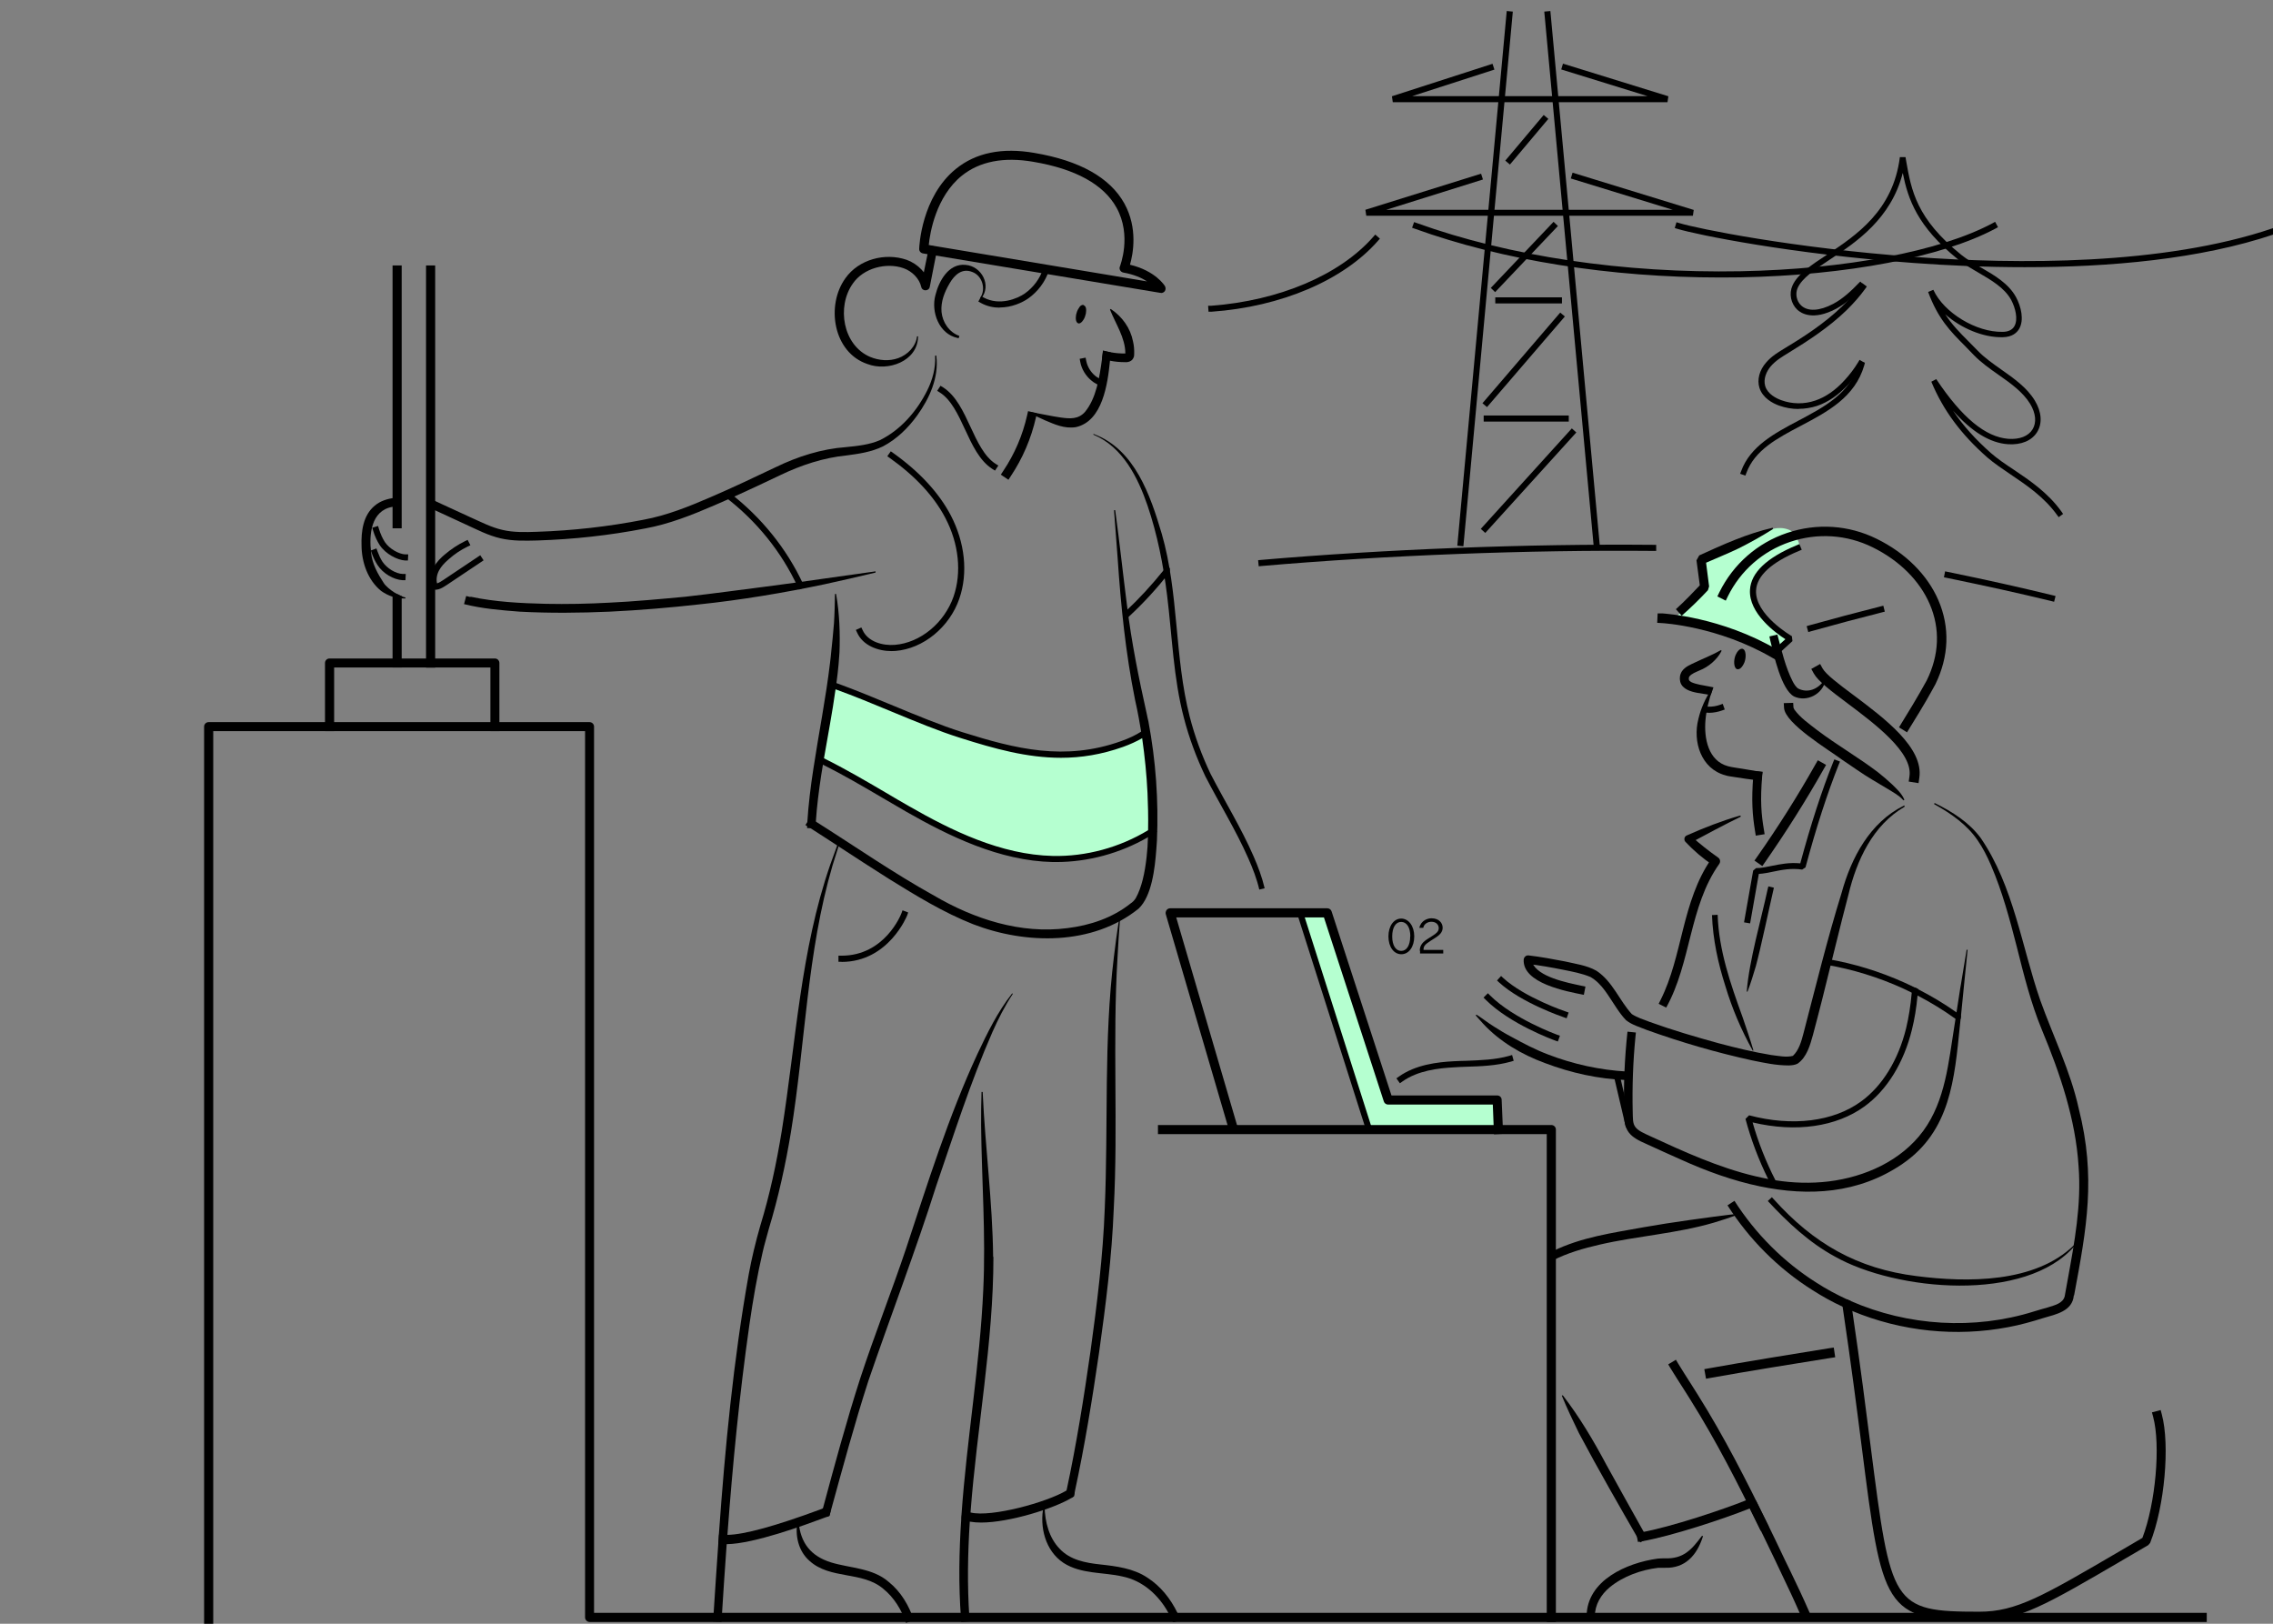 <ns0:svg xmlns:ns0="http://www.w3.org/2000/svg" id="samfunnssi" viewBox="-22.4 0.0 156.8 112.0"><ns0:rect x="-22.4" y="0.0" width="156.8" height="112.0" fill="#808080" stroke="none"/><ns0:defs><ns0:style>.cls-1{fill:#000;}.cls-1,.cls-2{stroke-width:0px;}.cls-2{fill:#b5ffd0;}</ns0:style></ns0:defs><ns0:path class="cls-2" d="M69.2,63.01h-1.87l4.77,14.98h8.73l.06-2.19-7.68-.11-4.01-12.67Z" /><ns0:path class="cls-2" d="M98.93,36.83c-1.22.55-2.43,1.1-3.65,1.64-.07.03-.13.06-.18.12-.05.07-.05.15-.05.23,0,.47,0,.94.01,1.41,0,.14,0,.28-.05.4-.05.12-.14.21-.22.3-.54.56-1.08,1.13-1.62,1.69,2.38.38,4.68,1.23,6.74,2.47.04.03.09.05.14.04.03,0,.06-.04.08-.06.29-.34.57-.67.86-1.01-.83-.49-1.53-1.19-2.01-2.02-.23-.39-.41-.82-.42-1.28-.01-.5.19-.99.5-1.38.3-.4.7-.71,1.12-.98.51-.33,1.02-.52,1.59-.7-.12-.45-.32-1-.79-1.17-.71-.27-1.41.01-2.05.3h0Z" /><ns0:path class="cls-2" d="M50.46,59.3h-.25c-3.65-.08-7.12-1.79-10.02-3.45-.54-.31-1.09-.63-1.63-.95-1.33-.78-2.71-1.59-4.12-2.29l-.2-.1-.04.22c-.03.15-.05.3-.07.44-.07-.06-.25-.2-.25-.2.14-.91.29-1.84.45-2.73.24-1.42.49-2.88.67-4.33.09.01.18.03.27.05-.04.37-.08.75-.13,1.15l-.02.13.13.04c1.28.46,2.58,1,3.84,1.53l.05.02c1.68.7,3.27,1.36,4.78,1.84,2.17.68,4.49,1.35,6.87,1.35,1.45,0,2.82-.24,4.19-.73.55-.2,1.02-.42,1.42-.67l.09-.06-.02-.11c-.04-.25-.08-.51-.13-.79.09-.03.17-.07.25-.1.02.08.04.17.05.25.51,2.68.71,5.43.58,8.18l-.04.51c-.1.09-.2.18-.31.27.02-.31.04-.64.06-.99v-.3s-.25.15-.25.15c-1.88,1.09-4.1,1.69-6.24,1.69h0Z" /><ns0:path class="cls-1" d="M129.83,111.25v.63H18.28c-.17,0-.32-.14-.32-.32v-61.13H-7.69v74.79c0,.17-.14.31-.32.31h-25.43v-.63H-8.32V50.12c0-.17.14-.31.31-.31h26.28c.17,0,.31.14.31.31v61.13h111.24Z" /><ns0:path class="cls-1" d="M12.06,50.43h-.63v-4.39H.65v4.39H.02v-4.7c0-.17.14-.31.31-.31h11.41c.17,0,.31.14.31.31v4.7Z" /><ns0:path class="cls-1" d="M5.31,41.12v4.92h-.63v-5.05h.37c.08.05.17.09.26.12Z" /><ns0:path class="cls-1" d="M4.68,18.31h.63v18.13h-.63v-18.13Z" /><ns0:path class="cls-1" d="M6.99,18.31h.63v27.74h-.63v-27.74Z" /><ns0:path class="cls-1" d="M98.01,32.81l-.37-.13.07-.18c.63-1.73,2.32-2.62,3.94-3.48,1.76-.93,3.58-1.88,4.17-3.92l.05-.19.38.11-.05.19c-.64,2.19-2.53,3.19-4.37,4.16-1.63.86-3.18,1.67-3.76,3.26l-.07.18Z" /><ns0:path class="cls-1" d="M43.65,23.31c-1.27-.27-1.84-1.79-1.52-2.96.24-.96.9-2.19,2.07-2.08,1.12.08,1.83,1.43,1.08,2.32l-.06-.05.02-.03c.39-.61.1-1.51-.57-1.75-.7-.28-1.22.19-1.56.78-.36.61-.62,1.28-.56,1.97.06.7.52,1.41,1.23,1.66l-.04.15h-.08s0-.01,0-.01Z" /><ns0:path class="cls-1" d="M64.43,39.06l-.04-.42.21-.02c8.57-.74,18.42-1.12,27.04-1.04h.21v.42h-.21c-8.6-.08-18.44.3-27,1.04l-.21.02Z" /><ns0:path class="cls-1" d="M119.31,41.51l-.2-.05c-2.4-.58-4.35-1.01-7.21-1.6l-.2-.04.08-.41.2.04c2.87.59,4.82,1.03,7.22,1.61l.2.05-.1.4Z" /><ns0:path class="cls-1" d="M78.55,37.68l-.42-.04.02-.21L81.54.76l.42.04-3.41,36.88Z" /><ns0:path class="cls-1" d="M87.54,37.68l-.02-.21L84.13.8l.42-.04.02.21,3.39,36.67-.42.04Z" /><ns0:path class="cls-1" d="M92.63,7.05h-18.95l-.06-.41,6.94-2.24.13.4-5.67,1.83h16.23l-5.95-1.84.12-.4,7.27,2.25-.06.41Z" /><ns0:path class="cls-1" d="M94.38,14.88h-22.53l-.06-.41,7.98-2.49.13.4-6.67,2.09h19.76l-7.03-2.16.12-.4,8.36,2.57-.06.41Z" /><ns0:path class="cls-1" d="M81.44,11.08l2.65-3.15.32.27-2.65,3.15-.32-.27Z" /><ns0:path class="cls-1" d="M79.75,36.48l6.28-6.93.31.28-6.28,6.93-.31-.28Z" /><ns0:path class="cls-1" d="M79.95,28.66h5.87v.42h-5.87v-.42Z" /><ns0:path class="cls-1" d="M79.86,27.82l5.37-6.26.32.27-5.37,6.25-.32-.27Z" /><ns0:path class="cls-1" d="M80.75,20.51h4.6v.42h-4.6v-.42Z" /><ns0:path class="cls-1" d="M80.44,19.86l4.33-4.56.3.29-4.33,4.56-.3-.29Z" /><ns0:path class="cls-1" d="M96.29,19.14c-7.61,0-15.04-1.18-21.08-3.36l-.2-.07.14-.39.2.07c6.35,2.29,14.28,3.47,22.31,3.32,7.26-.14,13.76-1.37,17.39-3.31l.18-.1.2.37-.18.1c-3.69,1.97-10.27,3.22-17.58,3.36-.46,0-.92.01-1.38.01h0Z" /><ns0:path class="cls-1" d="M117.3,18.43c-2.75,0-5.37-.12-7.68-.29-8.42-.61-14.98-1.95-16.29-2.35l-.2-.06.12-.4.2.06c1.3.39,7.82,1.72,16.2,2.33,7.1.52,17.16.59,24.72-1.97l.2-.07.14.4-.2.07c-5.16,1.75-11.46,2.28-17.21,2.28h0Z" /><ns0:path class="cls-1" d="M119.63,35.69l-.12-.16c-.9-1.25-2.12-2.07-3.19-2.79-.59-.4-1.14-.77-1.62-1.18-1.82-1.6-3.05-3.26-3.87-5.23l.34-.18c1.77,2.66,3.4,4,4.98,4.12.77.05,1.37-.18,1.66-.65.29-.47.23-1.11-.16-1.76-.5-.82-1.36-1.43-2.19-2.01-.6-.42-1.22-.86-1.71-1.37-.21-.22-.41-.43-.61-.63-1-1-1.85-1.87-2.53-3.71l.36-.15c.72,1.58,2.96,2.94,4.78,2.9.39,0,.67-.14.81-.39.27-.47.07-1.26-.22-1.81-.46-.84-1.38-1.37-2.27-1.89-.48-.28-.99-.57-1.4-.91-2.81-2.26-3.45-4.16-3.81-5.96-.81,3.17-3.21,4.77-5.01,5.96-1.04.69-1.93,1.28-2.24,1.97-.18.4-.08.91.24,1.21.46.43,1.26.39,2.21-.11.67-.35,1.28-.93,1.73-1.4l.14-.14.28.27-.14.14c-.47.49-1.11,1.1-1.83,1.48-1.57.82-2.38.31-2.66.05-.44-.42-.58-1.1-.33-1.66.35-.79,1.29-1.41,2.38-2.13,2.03-1.35,4.56-3.03,5.03-6.73h.39s.04.24.04.24c.36,2.06.71,4,3.81,6.5.39.32.86.59,1.35.87.94.54,1.91,1.11,2.42,2.04.36.66.57,1.59.22,2.19-.15.26-.47.57-1.14.58-1.35.03-2.87-.62-3.96-1.58.47.72,1,1.26,1.61,1.87.2.2.4.41.62.63.47.49,1.07.91,1.65,1.32.87.61,1.76,1.24,2.3,2.13.47.78.53,1.57.16,2.17-.37.6-1.1.9-2.02.84-1.24-.09-2.48-.85-3.78-2.31.69,1.03,1.55,1.98,2.61,2.92.46.4,1,.77,1.58,1.15,1.1.74,2.36,1.59,3.29,2.89l.11.16-.32.23h0Z" /><ns0:path class="cls-1" d="M101.67,28.21c-.46,0-.92-.08-1.36-.24-.41-.15-1.12-.51-1.34-1.23-.17-.54,0-1.21.46-1.73.37-.44.86-.73,1.34-1.02l.03-.02c1.25-.75,2.68-1.68,3.89-2.85.48-.46.9-.95,1.25-1.43l.12-.16.32.23-.11.16c-.37.51-.8,1-1.29,1.48-1.24,1.2-2.7,2.14-3.96,2.91l-.03.02c-.45.27-.91.55-1.24.94-.28.33-.53.86-.38,1.36.17.56.77.85,1.1.97.75.28,1.59.29,2.35.03.71-.24,1.4-.71,2.04-1.42.34-.37.65-.78.92-1.22l.1-.17.33.2-.1.17c-.28.46-.61.89-.96,1.28-.69.75-1.43,1.27-2.21,1.53-.41.13-.83.2-1.25.2h0Z" /><ns0:path class="cls-1" d="M60.97,21.51l-.03-.42h.21c4.69-.35,8.87-2.12,11.18-4.75l.14-.16.32.28-.14.16c-2.38,2.71-6.67,4.54-11.46,4.88h-.21s0,.01,0,.01Z" /><ns0:path class="cls-1" d="M55.84,24.43c0,.07,0,.17-.07.29-.1.2-.35.28-.56.26-.35,0-.7-.03-1.04-.1-.11-.02-.22-.05-.32-.07l-.23-.06c.03-.2.05-.39.07-.57l.3.07c.08.02.16.03.24.05.33.06.67.09,1,.08,0-1.08-.67-2.04-1.06-3.03l.04-.04.04.02c.77.52,1.33,1.3,1.51,2.22.07.29.09.59.08.89Z" /><ns0:path class="cls-1" d="M54.23,24.3l-.04.41c0,.06-.01.12-.02.18-.16,1.61-.51,4.15-2.34,4.57-.8.13-1.48-.19-2.17-.48-.34-.15-.67-.31-.99-.49l.02-.06c.71.1,1.42.28,2.1.37.64.09,1.2.12,1.65-.38.78-.93,1.01-2.39,1.18-3.66.03-.2.05-.39.07-.57l.3.07c.08.02.16.03.24.05Z" /><ns0:path class="cls-1" d="M47.16,33.09l-.52-.35.17-.26c.78-1.16,1.33-2.45,1.64-3.81l.07-.31.61.14-.07.31c-.33,1.44-.91,2.8-1.73,4.03l-.17.26h0Z" /><ns0:path class="cls-1" d="M53.77,26.7l-.2-.07c-.25-.09-.48-.21-.68-.38-.39-.32-.68-.79-.77-1.29l-.04-.21.41-.08.04.21c.08.41.31.79.63,1.05.16.13.35.23.55.3l.2.07-.14.4h0Z" /><ns0:path class="cls-1" d="M52.35,21.05s.08.04.11.08c.03.04.05.1.06.16.01.07.01.14,0,.22,0,.08-.02.16-.05.25-.02.08-.05.16-.09.23-.04.07-.08.13-.13.19-.05.05-.09.09-.14.11-.05.02-.09.03-.13.01-.04-.01-.08-.04-.1-.08-.03-.04-.05-.1-.06-.17-.01-.07-.01-.14,0-.22,0-.08.02-.16.05-.25.02-.08.05-.16.09-.23.04-.07.08-.13.12-.19s.09-.09.14-.11c.05-.02.09-.03.13-.01Z" /><ns0:path class="cls-1" d="M46.55,21.22c-.42,0-.86-.09-1.28-.32l-.18-.1.2-.37.18.1c1.09.58,2.32.07,2.83-.29.59-.42,1.04-1.02,1.26-1.71l.06-.2.4.13-.06.2c-.25.77-.76,1.45-1.42,1.92-.41.29-1.15.63-1.98.63h0Z" /><ns0:path class="cls-1" d="M40.93,23.23c-.03,1.69-2.08,2.42-3.49,1.88-2.36-.79-2.88-4.04-1.52-5.92.92-1.3,2.73-1.78,4.22-1.27.77.28,1.42.92,1.6,1.74h-.59c.03-.14.54-2.66.56-2.74l.56.13-.05.29-.48,2.44c-.06.32-.52.33-.59.01-.13-.58-.63-1.08-1.22-1.29-1.19-.42-2.77-.01-3.5,1.06-1.13,1.59-.69,4.26,1.2,5.06.6.25,1.31.31,1.94.08.64-.23,1.21-.8,1.29-1.5h.08v.05h0Z" /><ns0:path class="cls-1" d="M46.24,32.46l-.18-.11c-.89-.57-1.4-1.67-1.89-2.73-.47-1.01-.95-2.05-1.74-2.55l-.18-.11.23-.35.18.11c.89.57,1.4,1.67,1.89,2.73.47,1.01.95,2.05,1.74,2.55l.18.11-.23.35Z" /><ns0:path class="cls-1" d="M57.69,20.2s-.03,0-.05,0l-16.37-2.72c-.16-.03-.27-.16-.26-.32,0-.15.15-3.58,2.53-5.51,1.38-1.12,3.2-1.49,5.43-1.1,3.11.53,5.2,1.7,6.19,3.48.95,1.72.6,3.49.39,4.23,1.76.42,2.38,1.43,2.41,1.47.06.1.06.24,0,.34-.06.09-.16.14-.26.14h0ZM41.66,16.9l15.07,2.51c-.37-.24-.9-.48-1.64-.61-.09-.02-.17-.07-.22-.16s-.05-.18-.01-.27c0-.02.84-2.11-.24-4.05-.89-1.6-2.83-2.67-5.74-3.16-2.04-.35-3.7-.03-4.93.96-1.79,1.45-2.2,3.95-2.28,4.78h0Z" /><ns0:path class="cls-1" d="M42.19,24.55c.19,1.48-.47,2.93-1.32,4.11-.62.86-1.41,1.63-2.36,2.13-.8.39-1.66.51-2.48.62-1.63.16-3.16.67-4.64,1.38-1.49.71-3,1.42-4.52,2.07-1.53.66-3.11,1.29-4.76,1.59-2.46.48-4.94.75-7.44.83-.83.02-1.69.05-2.55-.15-.86-.2-1.61-.6-2.36-.94l-2.25-1.04-.26-.12.24-.53.26.12,2.26,1.04c.76.34,1.49.72,2.25.89.76.18,1.57.16,2.39.13,2.46-.08,4.93-.36,7.34-.83,1.62-.3,3.13-.91,4.63-1.56,1.52-.65,3-1.36,4.5-2.07,1.5-.73,3.16-1.26,4.84-1.38.82-.08,1.63-.17,2.34-.48,1.44-.71,2.56-2.01,3.27-3.44.36-.73.58-1.53.54-2.35v-.04s.08-.01.08-.01v.04s0,0,0,0Z" /><ns0:path class="cls-1" d="M5.57,41.21v.07c-.09,0-.17,0-.26,0-.21-.01-.43-.06-.63-.12-.28-.09-.55-.23-.79-.4-.92-.75-1.34-1.97-1.35-3.13-.03-.97.1-2.08.91-2.75.41-.35.91-.48,1.41-.55l.1.57-.28.06c-1.49.25-1.63,1.92-1.48,3.17.08.77.45,1.44.87,2.08.03.05.1.14.14.18.24.24.52.45.83.61.08.05.17.09.26.12.08.04.17.07.26.09Z" /><ns0:path class="cls-1" d="M5.58,40.02h-.21c-.63-.04-1.35-.46-1.73-1.05-.15-.23-.28-.49-.39-.8l-.07-.2.39-.14.07.2c.1.27.21.51.34.71.31.46.91.83,1.4.85h.21s-.02.43-.02.43h0Z" /><ns0:path class="cls-1" d="M5.74,38.66h-.21c-.53-.04-1.32-.44-1.73-1.05-.18-.28-.34-.61-.46-1.01l-.06-.2.4-.12.06.2c.11.36.25.66.41.91.32.48.98.83,1.4.85h.21s-.02.43-.02.43h0Z" /><ns0:path class="cls-1" d="M7.7,40.68s-.08,0-.12-.02c-.11-.04-.19-.14-.24-.29-.11-.38-.05-.82.17-1.23.21-.39.54-.7.77-.89.42-.36.89-.67,1.39-.92l.19-.09.19.37-.19.09c-.47.23-.91.52-1.3.87-.33.28-.53.52-.67.77-.16.3-.21.63-.14.9.15-.05.29-.14.44-.24l2.54-1.7.23.35-2.54,1.7c-.17.11-.36.24-.58.3-.03,0-.08.02-.13.02Z" /><ns0:path class="cls-1" d="M10.07,41.16c1.68.36,3.46.45,5.18.49,1.44.03,2.94,0,4.38-.08,1.61-.07,3.65-.26,5.25-.41,1.89-.21,4.21-.53,6.1-.77,2.02-.26,5.02-.71,7.02-.98v.08s-.03.01-.03.01c-.97.24-2.44.57-3.44.79-2.84.6-5.83,1.1-8.71,1.4-1.94.22-4.22.41-6.17.5-2.05.09-4.14.11-6.2,0-1.29-.1-2.56-.2-3.84-.52l.15-.56.28.07Z" /><ns0:path class="cls-1" d="M32.72,40.67l-.09-.19c-1.11-2.4-2.83-4.54-4.99-6.19l-.17-.13.25-.33.17.13c2.21,1.69,3.98,3.88,5.12,6.34l.09.19-.38.18Z" /><ns0:path class="cls-1" d="M35.51,45.01c-.02.27-.04.53-.06.8-.04.44-.09.87-.15,1.31-.02.14-.04.28-.06.42-.22,1.6-.53,3.18-.8,4.77-.03.14-.05.29-.07.43-.04.24-.08.48-.12.73-.16,1.06-.3,2.13-.37,3.21,0,.06,0,.12-.01.17l-.02.29-.36-.02h-.21s0-.13,0-.13v-.17s.01-.05.01-.08c.08-1.25.23-2.49.42-3.71.37-2.45.86-4.87,1.15-7.32.03-.25.06-.49.08-.74.07-.57.14-1.4.19-1.97.04-.58.06-1.41.07-1.99v-.04h.08s0,.03,0,.03c.23,1.28.28,2.71.23,4.01Z" /><ns0:path class="cls-1" d="M57.41,57.98c-.01.18-.03.37-.04.57-.1,1.38-.32,3.26-1.22,4.12-3.17,2.56-7.77,2.49-11.42,1.08-2.05-.81-3.94-1.97-5.81-3.13-1.17-.74-2.33-1.49-3.49-2.25-.03-.02-.06-.04-.09-.06-.62-.4-1.24-.81-1.87-1.21-.07-.05-.14-.09-.21-.13-.03-.02-.07-.04-.1-.06l.12-.18.2-.31.25.16s.1.06.15.09c2.72,1.72,5.35,3.55,8.16,5.11,2.77,1.62,5.97,2.66,9.19,2.24,1.57-.19,3.12-.71,4.36-1.7.14-.09.27-.22.36-.37.41-.73.63-1.76.75-2.86.05-.44.08-.9.09-1.34,0-.16,0-.33.01-.49.02-.94-.01-1.84-.04-2.55-.06-1.27-.19-2.54-.37-3.8-.02-.15-.05-.3-.07-.45-.05-.31-.1-.61-.16-.92-.08-.42-.16-.85-.26-1.27-.65-3.22-.98-6.49-1.2-9.77-.08-1.1-.16-2.2-.25-3.31h.08c.3,2.17.53,4.35.81,6.53.31,2.56.82,5.07,1.38,7.58.03.15.06.3.1.45.51,2.71.71,5.47.59,8.22Z" /><ns0:path class="cls-1" d="M39.1,44.91c-.93,0-1.97-.38-2.37-1.27l-.09-.19.38-.17.09.19c.36.79,1.37,1.08,2.22,1.01,1.75-.14,3.41-1.5,4.05-3.33.57-1.66.37-3.64-.57-5.43-.78-1.49-2.07-2.88-3.83-4.13l-.17-.12.24-.34.17.12c1.81,1.29,3.14,2.73,3.96,4.28.99,1.89,1.21,3.99.6,5.76-.68,1.98-2.5,3.46-4.41,3.61-.09,0-.17.01-.26.01h0Z" /><ns0:path class="cls-1" d="M53.08,29.95c2.81,1.06,3.88,4.23,4.66,6.86,1.19,4.12.87,8.49,1.93,12.62.35,1.36.84,2.69,1.44,3.95.97,1.88,2.11,3.72,2.96,5.67.31.71.59,1.45.77,2.22l-.37.09c-.17-.74-.45-1.46-.76-2.16-.86-1.95-1.98-3.75-2.96-5.65-.62-1.3-1.12-2.64-1.48-4.03-.73-2.77-.81-5.65-1.16-8.46-.26-2.1-.67-4.19-1.35-6.19-.67-1.95-1.71-4.03-3.71-4.88h-.03s.02-.06.02-.06h.03s0,0,0,0Z" /><ns0:path class="cls-1" d="M57.41,57.38l-.18.11c-.14.09-.29.18-.44.26-1.92,1.11-4.14,1.71-6.32,1.71-.08,0-.17,0-.25,0-3.69-.08-7.17-1.8-10.1-3.47-.54-.31-1.09-.63-1.63-.95-1.33-.78-2.71-1.59-4.11-2.29-.12-.06-.23-.12-.34-.17l-.19-.09.18-.38.19.09c.08.04.16.08.23.11,1.45.72,2.87,1.55,4.25,2.36.54.32,1.08.64,1.63.95,2.88,1.65,6.3,3.34,9.9,3.42,2.28.05,4.6-.58,6.58-1.78.07-.04.14-.08.2-.13l.18-.11.22.35Z" /><ns0:path class="cls-1" d="M56.93,50.56l-.17.12c-.12.08-.24.16-.37.24-.39.22-.82.42-1.32.6-1.49.53-2.9.75-4.28.75-2.34,0-4.58-.62-6.94-1.37-1.5-.47-3.11-1.14-4.8-1.84-1.25-.52-2.53-1.05-3.8-1.51-.11-.04-.23-.08-.34-.12l-.2-.07.14-.4.2.07c.09.03.17.06.26.09,1.3.47,2.62,1.02,3.9,1.55,1.69.7,3.28,1.36,4.77,1.83,3.69,1.16,7.07,2.01,10.96.62.54-.19,1-.41,1.39-.66.07-.04.14-.09.2-.13l.17-.12.24.35Z" /><ns0:path class="cls-1" d="M54.85,63.54v.04c-.06.83-.12,1.65-.16,2.47-.35,5.78.05,11.55-.26,17.34-.13,3.31-.55,6.61-1.01,9.89-.47,3.23-.99,6.44-1.68,9.63-.01.05-.02.1-.03.15l-.03.15-.08.05s-.05.03-.08.05l-.43-.1.06-.28c.01-.05.02-.1.03-.15.68-3.17,1.19-6.38,1.65-9.6.45-3.26.86-6.54.98-9.83.25-5.78-.08-11.58.63-17.34.1-.84.21-1.67.34-2.5h.08Z" /><ns0:path class="cls-1" d="M47.47,68.55l-.02.03c-.54.82-.99,1.71-1.39,2.61-1.51,3.44-2.65,7.04-3.87,10.59-1.39,4.4-3.21,9.15-4.69,13.48-.96,2.97-1.77,5.99-2.6,9l-.03.12-.05.18-.13.05s-.03,0-.05.02l-.41-.11.08-.28c.02-.06.03-.12.05-.17.81-3,1.62-6.01,2.58-8.99.99-3.02,2.16-5.97,3.17-8.98,1.49-4.51,2.92-9.09,4.92-13.41.68-1.44,1.38-2.88,2.37-4.14l.03-.03.06.05Z" /><ns0:path class="cls-1" d="M35.54,58.04v.04s-.51,1.62-.51,1.62c-1.76,5.99-1.87,12.26-2.87,18.4-.37,2.24-.86,4.47-1.52,6.65-.12.47-.33,1.15-.43,1.62-.38,1.63-.67,3.32-.91,4.98-.69,4.82-1.16,9.67-1.52,14.52-.02.21-.03.42-.05.63-.13,1.79-.25,3.58-.36,5.37l-.58-.03.02-.29c.11-1.69.22-3.39.34-5.08.01-.21.03-.42.04-.63.43-6.01,1-12.01,2.06-17.94.2-1.1.48-2.25.79-3.33.66-2.15,1.13-4.35,1.49-6.57.98-6.13,1.29-12.43,3.34-18.35l.58-1.6.02-.04.08.03Z" /><ns0:path class="cls-1" d="M34.89,104.26l-.03.12-.05.18-.13.05s-.03,0-.05.02c-.06.02-.15.06-.27.1-1.21.45-4.76,1.76-6.62,1.78h-.03c-.09,0-.18,0-.27-.01l-.28-.02c.01-.21.03-.42.04-.63l.29.02c.09,0,.19.01.3,0,1.16-.02,3.3-.61,6.36-1.74.08-.03.15-.06.2-.08.06-.02.1-.04.13-.05l.3-.1.12.35Z" /><ns0:path class="cls-1" d="M51.74,102.92c-.01.05-.02.1-.03.15l-.03.15-.08.05s-.05.03-.08.05c-1.19.72-4.28,1.7-6.24,1.7-.28,0-.53-.02-.76-.06-.14-.03-.28-.06-.39-.11l-.19-.08c0-.11.01-.22.02-.32l.12-.3.29.12c.06.03.12.05.2.06,1.42.34,5.24-.7,6.62-1.53.03-.02.05-.04.08-.05l.26-.17.22.34Z" /><ns0:path class="cls-1" d="M46.13,86.69c0,5.9-1.14,11.76-1.58,17.64-.02.21-.03.42-.05.63-.14,2.19-.18,4.38-.03,6.58l.02.29-.58.05-.02-.29c-.17-2.28-.13-4.55.02-6.82,0-.11.01-.22.02-.32.36-5.17,1.27-10.32,1.5-15.5.18-3.77-.11-7.54-.15-11.32,0-.77,0-1.54.03-2.31h.08v.04c.17,3.78.68,7.54.72,11.34h0Z" /><ns0:path class="cls-1" d="M32.69,104.98c.14,1.46.84,2.35,2.24,2.79,1.31.4,2.87.38,3.97,1.34.85.68,1.4,1.63,1.74,2.63l-.54.2c-.31-.91-.84-1.77-1.58-2.36-1.45-1.22-3.65-.62-5.08-1.92-.77-.67-1.01-1.77-.82-2.73h.07s0,.04,0,.04Z" /><ns0:path class="cls-1" d="M59.03,111.7l-.39.18h-.13l-.09-.2c-.07-.15-.14-.29-.22-.43-.67-1.23-1.78-2.23-3.17-2.51-1.33-.31-2.85-.15-4.07-.94-1.26-.84-1.66-2.49-1.37-3.9h.07v.04c.03,1.05.31,2.14,1.04,2.89.72.77,1.77.97,2.8,1.08,1.1.12,2.3.27,3.25.91.92.59,1.6,1.46,2.07,2.42.07.15.14.3.2.45Z" /><ns0:path class="cls-1" d="M35.65,66.34h-.21v-.42h.21c2.98,0,4.1-2.82,4.14-2.94l.07-.19.39.15-.07.2s-1.27,3.21-4.53,3.21h0Z" /><ns0:path class="cls-1" d="M97.81,44.75s.09.04.12.09c.03.05.06.11.07.18.02.07.02.16.02.25,0,.09-.02.18-.04.28s-.06.18-.1.26c-.04.08-.09.15-.14.21-.05.06-.1.1-.15.12-.05.02-.1.03-.15.02s-.09-.04-.12-.09c-.03-.05-.06-.11-.07-.18-.02-.07-.02-.16-.02-.25,0-.09.02-.18.04-.28s.06-.18.1-.26c.04-.08.08-.15.14-.21s.1-.1.15-.12c.05-.02.1-.03.15-.02Z" /><ns0:path class="cls-1" d="M95.45,49.16s-.07,0-.11,0h-.21s.02-.42.02-.42h.21c.36.03.68-.05.88-.12l.2-.07.14.39-.2.07c-.22.08-.55.16-.92.16Z" /><ns0:path class="cls-1" d="M103.52,46.95c-.19.93-1.28,1.5-2.16,1.09-.89-.48-1.4-2.9-1.64-3.86l-.06-.28.55-.13c.29,1.09.55,2.24,1.06,3.24.09.17.24.41.39.49.64.32,1.35.05,1.78-.58l.02-.03.06.02v.04Z" /><ns0:path class="cls-1" d="M96.35,44.92c-.32.6-.89,1.08-1.52,1.33-.26.12-.53.21-.69.41-.04.05-.05.16-.03.23.02.07.07.1.16.16.34.16.78.21,1.18.29l.35.07-.19.53c-.31-.06-.6-.09-.92-.15-.43-.08-1.04-.24-1.18-.76-.06-.25-.03-.49.11-.72.23-.34.63-.48.94-.63.6-.29,1.17-.5,1.76-.84l.04.04-.02.04h0Z" /><ns0:path class="cls-1" d="M98.81,53.82c-.52-.06-1.09-.15-1.61-.23-.17-.03-.4-.05-.57-.11-1.69-.45-2.27-2.33-1.87-3.88.17-.73.48-1.42.88-2.02l.02-.04.07.03c-.24.69-.42,1.4-.48,2.1-.11,1.26.19,2.81,1.55,3.18.28.08.74.13,1.02.18.45.07.91.15,1.36.23l-.08.58-.3-.04h0Z" /><ns0:path class="cls-1" d="M98.72,57.64l-.05-.31c-.18-1.11-.26-2.09-.12-3.84l.02-.31.62.05-.03.31c-.14,1.69-.06,2.63.12,3.69l.05.31-.61.1h0Z" /><ns0:path class="cls-1" d="M108.98,55.65c-2.19,1.27-3.3,3.69-3.87,6.07-.43,1.6-1.4,5.6-1.82,7.26-.21.81-.41,1.61-.63,2.42-.19.68-.42,1.53-1.06,1.97-.2.1-.41.11-.6.12-.89,0-1.7-.18-2.54-.35-2.46-.54-4.87-1.24-7.24-2.09-.48-.2-1.02-.34-1.45-.68-.25-.26-.46-.55-.66-.85-.56-.82-.98-1.66-1.79-2.13-.59-.25-1.25-.37-1.89-.5-.81-.16-1.63-.31-2.44-.4l.31-.2s0-.01,0-.01c0,.04,0,.08,0,.12.39.99,2.4,1.38,3.38,1.59l.29.06-.11.57c-1.22-.24-4.25-.8-4.15-2.44.02-.16.16-.3.33-.28.85.1,1.66.25,2.49.41.73.17,1.53.27,2.2.65,1.12.74,1.57,2.04,2.44,2.99.36.23.81.38,1.24.54,1.55.56,3.15,1.03,4.75,1.47,1.2.32,2.4.61,3.62.81.51.06,1.03.18,1.5.06.41-.38.59-1,.74-1.59.84-3.22,1.63-6.46,2.62-9.65.66-2.41,1.95-4.86,4.28-6.01l.04-.02.04.07-.04.02h0Z" /><ns0:path class="cls-1" d="M88.91,74.14l.4-.09.85,3.62-.4.09-.85-3.62Z" /><ns0:path class="cls-1" d="M89.82,74.5c-1.95-.07-3.84-.49-5.66-1.18-1.58-.58-3.1-1.47-4.25-2.71-.17-.19-.34-.38-.51-.57l.05-.05.04.02c.39.25.78.56,1.17.8.34.22.84.52,1.21.71.8.44,1.66.89,2.51,1.21,1.73.67,3.6,1.08,5.44,1.18h.29s0,.59,0,.59h-.29s0,0,0,0Z" /><ns0:path class="cls-1" d="M85.07,71.84l-.2-.07c-.13-.05-3.1-1.13-4.78-2.81l-.15-.15.3-.3.15.15c1.61,1.61,4.59,2.7,4.62,2.71l.2.07-.14.39h0Z" /><ns0:path class="cls-1" d="M85.68,70.24l-.2-.07c-.12-.04-2.94-1.01-4.46-2.4l-.15-.14.28-.31.15.14c1.46,1.34,4.29,2.31,4.31,2.31l.2.07-.14.4h0Z" /><ns0:path class="cls-1" d="M98.1,68.36c.16-2.08,1-4.97,1.44-7.03l.05-.19.38.09c-.31,1.33-.9,4.15-1.25,5.43-.17.58-.35,1.16-.57,1.74h-.05v-.04h0Z" /><ns0:path class="cls-1" d="M98.5,72.45c-.78-1.4-1.41-2.88-1.87-4.41-.51-1.59-.87-3.24-.93-4.92l.39-.02c.08,2.45.89,4.77,1.72,7.06.25.75.52,1.5.74,2.27v.03s-.04.02-.04.02v-.03s-.01,0-.01,0Z" /><ns0:path class="cls-1" d="M125.92,106.43l-.13.15c-.56.33-1.09.64-1.59.93-5.49,3.21-7.34,4.29-10.06,4.29-6.58,0-6.7-.91-8.11-11.99-.33-2.58-.74-5.79-1.32-9.68,0-.05-.02-.1-.02-.15l-.05-.31.37-.05c.09.04.18.08.27.12l.02.15c.03.18.05.36.08.53.55,3.72.94,6.81,1.26,9.31,1.41,11.01,1.46,11.44,7.5,11.44,2.55,0,4.36-1.06,9.75-4.21.47-.28.97-.57,1.5-.88.91-2.37,1.27-6.4.74-8.36l-.08-.3.6-.16.08.3c.57,2.13.19,6.35-.8,8.85Z" /><ns0:path class="cls-1" d="M85.42,96.26c1.14,1.48,2.09,3.08,2.97,4.73.9,1.63,1.8,3.25,2.71,4.87l.14.25-.49.28c-1.44-2.5-2.88-5-4.23-7.54-.41-.85-.82-1.7-1.18-2.58l.06-.03.03.03h0Z" /><ns0:path class="cls-1" d="M84.7,86.31c1.98-.98,4.16-1.27,6.29-1.66,1.84-.33,4.49-.69,6.37-.92h.04s.02.07.02.07c-.52.2-1.04.37-1.58.53-2.58.76-5.29.92-7.89,1.52-1.13.26-2.24.58-3.25,1.1l-.26-.52.26-.13Z" /><ns0:path class="cls-1" d="M95.29,95.11l-.12-.67.33-.06c2.21-.4,6.24-1.06,8.26-1.38l.34-.05.1.67-.34.05c-2.02.32-6.04.97-8.24,1.37l-.33.06h0Z" /><ns0:path class="cls-1" d="M101.97,111.78l-.12-.29c-.48-1.11-.85-1.89-1.32-2.87-.12-.24-.24-.5-.37-.78l-.09-.19c-.38-.78-.75-1.57-1.13-2.34-1.38-2.84-2.92-5.88-4.76-8.81-.16-.25-.32-.51-.48-.76-.28-.44-.58-.9-.86-1.36l-.16-.27.53-.32.16.27c.27.45.57.91.85,1.35.16.25.32.51.48.76,1.86,2.96,3.4,6.01,4.8,8.87.38.78.76,1.56,1.13,2.35l.09.19c.13.28.26.53.38.78.48.99.85,1.77,1.34,2.89l.12.29-.57.24Z" /><ns0:path class="cls-1" d="M90.59,106.36l-.11-.61.31-.05c2.04-.36,5.77-1.6,7.55-2.33l.4.15.88,1.8-.56.27-.76-1.54c-1.86.74-5.35,1.89-7.41,2.26l-.31.05h0Z" /><ns0:path class="cls-1" d="M95.06,106.02c-.4,1.24-1.2,2.17-2.61,2.12-.15,0-.3,0-.45,0-1.19.14-2.44.59-3.36,1.35-.6.5-1.02,1.2-1.02,1.99v.29h-.57v-.29c.02-2.48,2.78-3.68,4.89-3.97.16-.02.35-.02.51-.02,1.27.04,1.82-.57,2.54-1.53l.03-.03.06.04-.02.04h0Z" /><ns0:path class="cls-1" d="M120.74,85.91c-3.39,3.99-12.37,3.13-16.55.77-1.79-.97-3.28-2.37-4.64-3.84l.28-.26.13.14c2.74,3.05,5.76,4.79,9.85,5.3,3.51.45,8.19.49,10.88-2.15l.02-.02.04.03-.02.02h0Z" /><ns0:path class="cls-1" d="M100.17,45.55l-.28-.16c-3.76-2.2-7.6-2.41-7.64-2.41l-.33-.02.03-.65h.33c.16.02,4.03.23,7.93,2.51l.28.16-.33.56h0Z" /><ns0:path class="cls-1" d="M99.88,36.51c-.76.48-1.55.92-2.35,1.32-.7.34-1.74.76-2.46,1.08l.19-.34.24,1.88-.08.26c-.57.61-1.17,1.2-1.81,1.76l-.4-.45c.61-.55,1.18-1.15,1.75-1.75l-.08.26-.25-1.88.19-.34c1.62-.74,3.3-1.5,5.04-1.9h.04s.02.06.02.06l-.04.02h0Z" /><ns0:path class="cls-1" d="M108.87,55.17c-.27-.31-.66-.51-1.01-.73l-1.09-.65c-.73-.43-1.42-.94-2.13-1.41-.9-.67-3.92-2.48-3.97-3.56l-.02-.32.65-.02.02.32s.02.07.06.14c.41.57,1.01.98,1.56,1.41,1.36,1.03,2.84,1.88,4.2,2.91.34.27.67.55.99.85.31.31.65.61.83,1.03v.04s-.05.03-.05.03l-.03-.04h0Z" /><ns0:path class="cls-1" d="M109.96,54.02l-.69-.11.05-.35c.26-1.65-2.37-3.62-4.29-5.06-1.12-.84-2.01-1.51-2.31-2.05l-.17-.31.61-.34.17.31c.23.41,1.14,1.1,2.11,1.82,2.18,1.63,4.88,3.66,4.56,5.73l-.05.35h0Z" /><ns0:path class="cls-1" d="M100.05,45.3l-.28-.31.99-.9c-.68-.44-2.54-1.79-2.44-3.41.07-1.18,1.15-2.21,3.22-3.07l.19-.08.16.39-.19.08c-1.9.79-2.9,1.71-2.96,2.71-.1,1.69,2.45,3.16,2.47,3.17l.04.34-1.19,1.09h0Z" /><ns0:path class="cls-1" d="M109.15,50.51l-.55-.34.17-.28c1.15-1.85,1.74-2.95,1.74-2.95.87-1.76.94-3.58.21-5.27-.69-1.61-2.09-3.01-3.94-3.92-1.79-.88-3.81-1.01-5.7-.37-1.89.64-3.41,1.98-4.29,3.76l-.14.29-.58-.29.14-.29c.96-1.94,2.62-3.4,4.67-4.09s4.25-.55,6.19.41c1.99.98,3.5,2.49,4.25,4.24.8,1.86.73,3.86-.21,5.79-.41.74-.67,1.24-1.79,3.04l-.17.28h0Z" /><ns0:path class="cls-1" d="M102.34,43.59l-.11-.4.2-.06c1.62-.45,3.26-.89,4.89-1.3l.2-.05.1.41-.2.05c-1.62.41-3.27.85-4.88,1.3l-.2.06h0Z" /><ns0:path class="cls-1" d="M99.16,59.73l-.53-.37.19-.27c1.44-2.05,2.79-4.19,4.02-6.37l.16-.28.57.32-.16.28c-1.24,2.2-2.61,4.36-4.05,6.43l-.19.27h0Z" /><ns0:path class="cls-1" d="M98.32,63.69l-.41-.07.63-3.57.2-.17c.37,0,.73-.08,1.11-.16.55-.11,1.18-.24,1.94-.17.73-2.7,1.49-5.04,2.27-6.98l.08-.19.39.15-.08.19c-.78,1.96-1.56,4.35-2.3,7.11l-.23.15c-.77-.11-1.39.02-1.98.14-.34.07-.67.14-1.01.16l-.6,3.41h0Z" /><ns0:path class="cls-1" d="M97.67,56.34c-1.02.49-2.45,1.26-3.46,1.8l.07-.45c.58.52,1.2,1.01,1.84,1.46.15.1.18.3.08.44-2.08,2.93-1.93,6.8-3.66,9.91l-.52-.26.13-.26c.77-1.53,1.13-3.21,1.55-4.87.43-1.7.94-3.43,1.97-4.89l.08.45c-.68-.46-1.31-.99-1.87-1.59-.14-.13-.1-.38.07-.45,1.19-.53,2.42-1.01,3.67-1.37h.04s.03.06.03.06l-.04.02h0Z" /><ns0:path class="cls-1" d="M113.33,65.5v.04c-.07.64-.16,1.6-.26,2.57-.07.67-.13,1.35-.19,1.92,0,.08-.02.17-.03.25-.02.17-.03.33-.05.48-.37,3.64-.65,7.26-3.96,9.52-3.03,2.07-6.48,2.25-9.84,1.55-1.87-.39-3.71-1.06-5.43-1.84-.8-.35-1.6-.72-2.39-1.08-1.14-.49-1.58-.88-1.54-2.2-.05-1.85.03-3.71.23-5.55l.58.06-.03.29c-.17,1.72-.23,3.45-.19,5.18.02.38-.03.79.2,1.07.2.25.6.42.99.6,2.32,1.07,4.75,2.18,7.26,2.77.29.07.58.13.88.19.17.03.34.06.51.09,1.21.19,2.44.23,3.69.08,2.5-.31,4.99-1.42,6.51-3.48,1.54-2.1,1.75-4.77,2.16-7.3l.07-.44.07-.46.26-1.68.04-.22.39-2.36v-.04s.09.01.09.01Z" /><ns0:path class="cls-1" d="M120.66,89.35c-.09,1.1-1.25,1.31-2.09,1.56-.79.25-1.61.48-2.42.63-3.6.69-7.39.3-10.77-1.11-.23-.1-.45-.19-.67-.3-.72-.33-1.42-.72-2.09-1.15-2.35-1.48-4.36-3.5-5.85-5.84l.48-.31c1.45,2.27,3.4,4.23,5.68,5.66.66.43,1.36.8,2.07,1.13.09.04.18.08.27.12,3.95,1.73,8.52,2.01,12.64.72.24-.08.72-.21.96-.28.46-.15,1.03-.27,1.16-.76.01-.07.19-1.06.21-1.16.47-2.58.95-5.17.75-7.79-.2-3.25-1.28-6.43-2.53-9.43-.76-1.84-1.25-3.8-1.73-5.72-.49-1.91-1-3.82-1.78-5.63-.26-.6-.55-1.19-.92-1.72-.73-1.08-1.83-1.85-2.98-2.49l-.03-.02.04-.07.04.02c1.19.59,2.35,1.32,3.15,2.41,2.26,3.31,2.81,7.46,4.09,11.16.88,2.47,2.09,4.89,2.66,7.49,1.2,4.72.55,8.24-.32,12.88Z" /><ns0:path class="cls-1" d="M112.88,70.02c0,.08-.02.17-.03.25l-.12.17-.17-.12s-.05-.04-.07-.05c-.82-.59-1.7-1.13-2.61-1.6-.09-.05-.18-.09-.27-.14-.04-.02-.08-.04-.13-.06-.21-.1-.41-.2-.62-.3-1.68-.76-3.45-1.31-5.26-1.62l-.21-.03.07-.41.21.04c1.82.31,3.6.86,5.29,1.62.27.12.54.25.8.38.01,0,.02.01.03.02.04.02.08.04.12.06.92.47,1.81,1,2.64,1.59.08.06.17.12.25.18l.07.05Z" /><ns0:path class="cls-1" d="M109.92,68.21v.14c-.02.1-.03.21-.04.31-.08.87-.21,1.65-.39,2.37-.56,2.28-1.72,4.16-3.26,5.28-1.95,1.42-4.75,1.82-7.73,1.11.39,1.37.92,2.71,1.57,3.98.04.07.07.14.11.2l.1.18-.37.19-.1-.18c-.08-.16-.17-.32-.25-.49-.65-1.32-1.17-2.7-1.55-4.12l.25-.25c2.99.79,5.81.44,7.73-.96,1.46-1.06,2.56-2.85,3.1-5.04.18-.75.31-1.56.39-2.47,0-.05,0-.09.01-.14l.02-.21.25.02s.02.01.03.02c.04.02.08.04.12.06Z" /><ns0:path class="cls-1" d="M80.66,78.24l-.08-2.05h-7.22c-.14,0-.26-.09-.3-.22l-4.13-12.69h-10.19l4.26,14.55-.6.18-4.38-14.95c-.03-.09,0-.2.05-.28.06-.08.15-.13.25-.13h10.84c.14,0,.26.09.3.22l4.13,12.69h7.29c.17,0,.31.13.31.3l.1,2.35-.63.03h0Z" /><ns0:path class="cls-1" d="M84.93,111.88h-.63v-33.65h-26.82v-.63h27.14c.17,0,.31.14.31.31v33.96h0Z" /><ns0:path class="cls-1" d="M67.05,62.92l.4-.13,4.86,15.26-.4.13-4.86-15.26Z" /><ns0:path class="cls-1" d="M55.39,42.62l-.29-.31.15-.14c.94-.88,1.82-1.84,2.63-2.85v-.14h.42v.21l-.05.13c-.83,1.05-1.74,2.05-2.72,2.96l-.15.14Z" /><ns0:path class="cls-1" d="M74.17,74.72l-.24-.34.17-.12c1.15-.82,2.64-1,3.8-1.06.28-.01.56-.03.85-.03.99-.04,2.01-.07,2.96-.34l.2-.06.11.4-.2.06c-1,.28-2.04.32-3.06.35-.28.01-.56.02-.84.04-1.11.06-2.51.22-3.58.98l-.17.12h0Z" /><ns0:path class="cls-1" d="M73.38,64.59c0-.72.37-1.23.88-1.23s.9.51.9,1.23-.37,1.23-.89,1.23-.89-.51-.89-1.23h0ZM74.89,64.59c0-.63-.26-1-.63-1s-.62.37-.62,1,.25,1,.62,1,.62-.37.62-1Z" /><ns0:path class="cls-1" d="M75.54,65.59c0-.41.23-.63.58-.85l.33-.21c.22-.14.4-.28.4-.51s-.18-.44-.5-.44c-.21,0-.5.1-.57.42h-.27c.12-.52.58-.66.84-.66.52,0,.77.33.77.65s-.22.51-.51.7l-.33.21c-.37.24-.48.36-.48.6v.02h1.36v.25h-1.6v-.2h0Z" /></ns0:svg>
